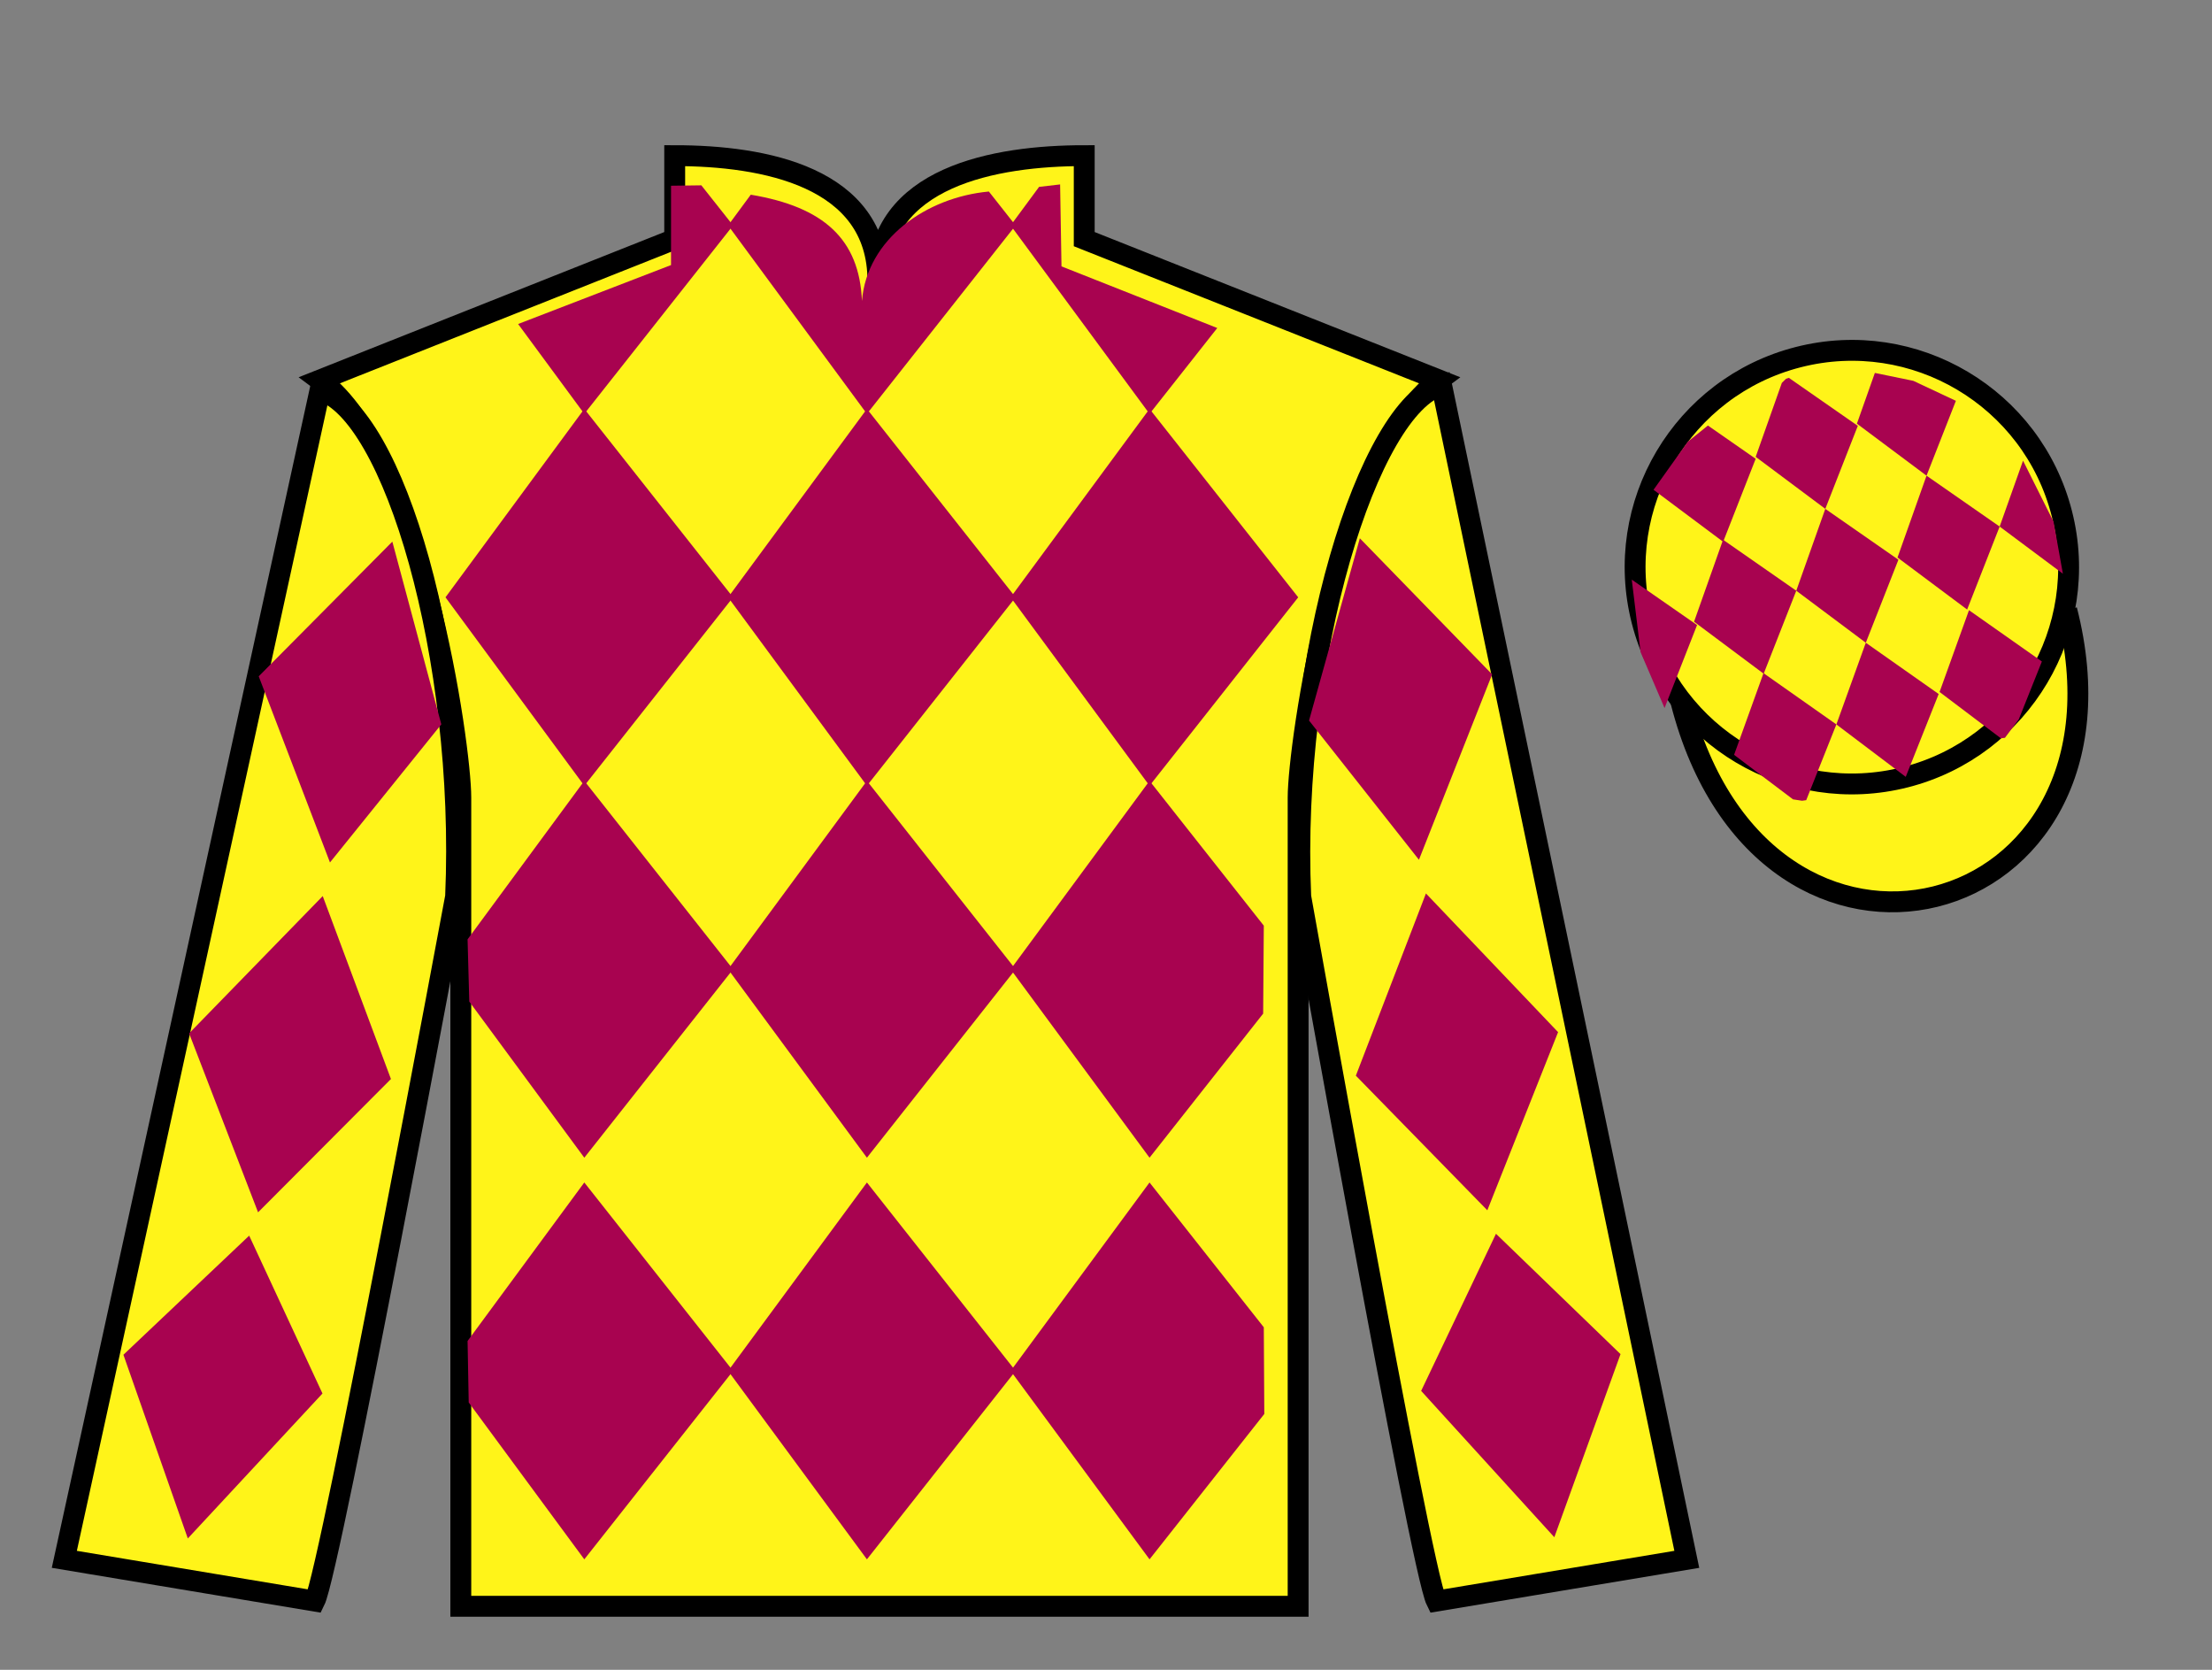<?xml version="1.0" encoding="UTF-8"?>
<svg xmlns="http://www.w3.org/2000/svg" xmlns:xlink="http://www.w3.org/1999/xlink" width="106pt" height="80pt" viewBox="0 0 106 80" version="1.1">
<rect x="0" y="0" width="106" height="80" fill="#808080" stroke="none"/>
<g id="surface0">
<path style=" stroke:none;fill-rule:nonzero;fill:rgb(100%,95.41%,10.001%);fill-opacity:1;" d="M 32.332 7.457 L 32.332 11.457 L 15.332 18.207 C 20.082 21.707 22.082 35.707 22.082 38.207 C 22.082 40.707 22.082 76.957 22.082 76.957 L 62.207 76.957 C 62.207 76.957 62.207 40.707 62.207 38.207 C 62.207 35.707 64.207 21.707 68.957 18.207 L 51.957 11.457 L 51.957 7.457 C 47.695 7.457 42.07 8.457 42.07 13.457 C 42.07 8.457 36.598 7.457 32.332 7.457 "/>
<path style="fill:none;stroke-width:10;stroke-linecap:butt;stroke-linejoin:miter;stroke:rgb(0%,0%,0%);stroke-opacity:1;stroke-miterlimit:4;" d="M 323.32 725.43 L 323.32 685.43 L 153.32 617.93 C 200.82 582.93 220.82 442.93 220.82 417.93 C 220.82 392.93 220.82 30.43 220.82 30.43 L 622.07 30.43 C 622.07 30.43 622.07 392.93 622.07 417.93 C 622.07 442.93 642.07 582.93 689.57 617.93 L 519.57 685.43 L 519.57 725.43 C 476.953 725.43 420.703 715.43 420.703 665.43 C 420.703 715.43 365.977 725.43 323.32 725.43 Z M 323.32 725.43 " transform="matrix(0.1,0,0,-0.1,0,80)"/>
<path style=" stroke:none;fill-rule:nonzero;fill:rgb(100%,95.41%,10.001%);fill-opacity:1;" d="M 15.082 76.707 C 15.832 75.207 21.832 42.957 21.832 42.957 C 22.332 31.457 18.832 19.707 15.332 18.707 L 3.082 74.707 L 15.082 76.707 "/>
<path style="fill:none;stroke-width:10;stroke-linecap:butt;stroke-linejoin:miter;stroke:rgb(0%,0%,0%);stroke-opacity:1;stroke-miterlimit:4;" d="M 150.82 32.93 C 158.32 47.93 218.32 370.43 218.32 370.43 C 223.32 485.43 188.32 602.93 153.32 612.93 L 30.82 52.93 L 150.82 32.93 Z M 150.82 32.93 " transform="matrix(0.1,0,0,-0.1,0,80)"/>
<path style=" stroke:none;fill-rule:nonzero;fill:rgb(100%,95.41%,10.001%);fill-opacity:1;" d="M 80.832 74.707 L 69.082 18.457 C 65.582 19.457 61.832 31.457 62.332 42.957 C 62.332 42.957 68.082 75.207 68.832 76.707 L 80.832 74.707 "/>
<path style="fill:none;stroke-width:10;stroke-linecap:butt;stroke-linejoin:miter;stroke:rgb(0%,0%,0%);stroke-opacity:1;stroke-miterlimit:4;" d="M 808.32 52.93 L 690.82 615.43 C 655.82 605.43 618.32 485.43 623.32 370.43 C 623.32 370.43 680.82 47.93 688.32 32.93 L 808.32 52.93 Z M 808.32 52.93 " transform="matrix(0.1,0,0,-0.1,0,80)"/>
<path style="fill-rule:nonzero;fill:rgb(100%,95.41%,10.001%);fill-opacity:1;stroke-width:10;stroke-linecap:butt;stroke-linejoin:miter;stroke:rgb(0%,0%,0%);stroke-opacity:1;stroke-miterlimit:4;" d="M 805.508 463.828 C 845.234 308.203 1029.18 355.781 990.391 507.773 " transform="matrix(0.1,0,0,-0.1,0,80)"/>
<path style=" stroke:none;fill-rule:nonzero;fill:rgb(100%,95.41%,10.001%);fill-opacity:1;" d="M 91.312 37.234 C 96.867 35.816 100.223 30.16 98.805 24.605 C 97.387 19.047 91.734 15.691 86.176 17.109 C 80.617 18.527 77.262 24.184 78.68 29.738 C 80.098 35.297 85.754 38.652 91.312 37.234 "/>
<path style="fill:none;stroke-width:10;stroke-linecap:butt;stroke-linejoin:miter;stroke:rgb(0%,0%,0%);stroke-opacity:1;stroke-miterlimit:4;" d="M 913.125 427.656 C 968.672 441.836 1002.227 498.398 988.047 553.945 C 973.867 609.531 917.344 643.086 861.758 628.906 C 806.172 614.727 772.617 558.164 786.797 502.617 C 800.977 447.031 857.539 413.477 913.125 427.656 Z M 913.125 427.656 " transform="matrix(0.1,0,0,-0.1,0,80)"/>
<path style=" stroke:none;fill-rule:nonzero;fill:rgb(65.882%,1.34%,31.255%);fill-opacity:1;" d="M 81.844 20.387 L 80.879 21.164 L 79.238 23.465 L 82.574 25.957 L 84.133 21.98 L 81.844 20.387 "/>
<path style=" stroke:none;fill-rule:nonzero;fill:rgb(65.882%,1.34%,31.255%);fill-opacity:1;" d="M 85.723 18.102 L 85.586 18.148 L 85.387 18.344 L 84.133 21.887 L 87.469 24.379 L 89.027 20.402 L 85.723 18.102 "/>
<path style=" stroke:none;fill-rule:nonzero;fill:rgb(65.882%,1.34%,31.255%);fill-opacity:1;" d="M 91.688 18.246 L 89.844 17.867 L 88.984 20.297 L 92.32 22.789 L 93.727 19.203 L 93.727 19.203 L 91.688 18.246 "/>
<path style=" stroke:none;fill-rule:nonzero;fill:rgb(65.882%,1.34%,31.255%);fill-opacity:1;" d="M 82.57 25.859 L 81.18 29.785 L 84.516 32.277 L 86.078 28.301 L 82.57 25.859 "/>
<path style=" stroke:none;fill-rule:nonzero;fill:rgb(65.882%,1.34%,31.255%);fill-opacity:1;" d="M 87.469 24.379 L 86.078 28.301 L 89.41 30.793 L 90.973 26.816 L 87.469 24.379 "/>
<path style=" stroke:none;fill-rule:nonzero;fill:rgb(65.882%,1.34%,31.255%);fill-opacity:1;" d="M 92.32 22.789 L 90.93 26.711 L 94.266 29.203 L 95.824 25.227 L 92.32 22.789 "/>
<path style=" stroke:none;fill-rule:nonzero;fill:rgb(65.882%,1.34%,31.255%);fill-opacity:1;" d="M 84.508 32.25 L 83.098 36.164 L 85.922 38.297 L 86.355 38.363 L 86.555 38.336 L 88 34.707 L 84.508 32.25 "/>
<path style=" stroke:none;fill-rule:nonzero;fill:rgb(65.882%,1.34%,31.255%);fill-opacity:1;" d="M 89.41 30.793 L 88 34.707 L 91.324 37.219 L 92.902 33.25 L 89.41 30.793 "/>
<path style=" stroke:none;fill-rule:nonzero;fill:rgb(65.882%,1.34%,31.255%);fill-opacity:1;" d="M 94.355 29.234 L 92.945 33.152 L 95.883 35.371 L 96.078 35.348 L 96.742 34.461 L 97.848 31.691 L 94.355 29.234 "/>
<path style=" stroke:none;fill-rule:nonzero;fill:rgb(65.882%,1.34%,31.255%);fill-opacity:1;" d="M 78.195 27.77 L 78.195 27.77 L 78.617 31.242 L 79.766 33.922 L 79.766 33.922 L 81.324 29.945 L 78.195 27.77 "/>
<path style=" stroke:none;fill-rule:nonzero;fill:rgb(65.882%,1.34%,31.255%);fill-opacity:1;" d="M 96.945 22.07 L 96.945 22.07 L 95.824 25.227 L 98.855 27.488 L 98.855 27.488 L 98.406 24.992 L 96.945 22.07 "/>
<path style=" stroke:none;fill-rule:nonzero;fill:rgb(65.882%,1.34%,31.255%);fill-opacity:1;" d="M 12.398 32.402 L 18.801 25.949 L 21.148 34.703 L 15.812 41.32 L 12.398 32.402 "/>
<path style=" stroke:none;fill-rule:nonzero;fill:rgb(65.882%,1.34%,31.255%);fill-opacity:1;" d="M 15.465 42.93 L 9.062 49.508 L 12.367 58.082 L 18.734 51.695 L 15.465 42.93 "/>
<path style=" stroke:none;fill-rule:nonzero;fill:rgb(65.882%,1.34%,31.255%);fill-opacity:1;" d="M 11.941 59.199 L 5.914 64.906 L 9 73.707 L 15.453 66.762 L 11.941 59.199 "/>
<path style=" stroke:none;fill-rule:nonzero;fill:rgb(65.882%,1.34%,31.255%);fill-opacity:1;" d="M 71.504 32.309 L 65.164 25.789 L 62.73 34.52 L 67.996 41.191 L 71.504 32.309 "/>
<path style=" stroke:none;fill-rule:nonzero;fill:rgb(65.882%,1.34%,31.255%);fill-opacity:1;" d="M 68.332 42.805 L 74.664 49.449 L 71.273 57.984 L 64.973 51.535 L 68.332 42.805 "/>
<path style=" stroke:none;fill-rule:nonzero;fill:rgb(65.882%,1.34%,31.255%);fill-opacity:1;" d="M 71.688 59.109 L 77.656 64.875 L 74.484 73.648 L 68.102 66.637 L 71.688 59.109 "/>
<path style=" stroke:none;fill-rule:nonzero;fill:rgb(65.882%,1.34%,31.255%);fill-opacity:1;" d="M 47.387 9.176 L 48.668 10.801 L 41.543 19.828 L 34.891 10.801 L 35.977 9.328 C 39.465 9.91 41.184 11.453 41.305 14.422 C 41.543 11.453 44.383 9.453 47.387 9.176 "/>
<path style=" stroke:none;fill-rule:nonzero;fill:rgb(65.882%,1.34%,31.255%);fill-opacity:1;" d="M 28 19.59 L 21.348 28.617 L 28 37.645 L 35.129 28.617 L 28 19.59 "/>
<path style=" stroke:none;fill-rule:nonzero;fill:rgb(65.882%,1.34%,31.255%);fill-opacity:1;" d="M 41.543 19.59 L 34.891 28.617 L 41.543 37.645 L 48.668 28.617 L 41.543 19.59 "/>
<path style=" stroke:none;fill-rule:nonzero;fill:rgb(65.882%,1.34%,31.255%);fill-opacity:1;" d="M 55.086 19.59 L 48.43 28.617 L 55.086 37.645 L 62.211 28.617 L 55.086 19.59 "/>
<path style=" stroke:none;fill-rule:nonzero;fill:rgb(65.882%,1.34%,31.255%);fill-opacity:1;" d="M 28 37.41 L 22.406 45.004 L 22.488 47.984 L 28 55.465 L 35.129 46.438 L 28 37.41 "/>
<path style=" stroke:none;fill-rule:nonzero;fill:rgb(65.882%,1.34%,31.255%);fill-opacity:1;" d="M 41.543 37.41 L 34.891 46.438 L 41.543 55.465 L 48.668 46.438 L 41.543 37.41 "/>
<path style=" stroke:none;fill-rule:nonzero;fill:rgb(65.882%,1.34%,31.255%);fill-opacity:1;" d="M 60.562 44.348 L 55.086 37.41 L 48.43 46.438 L 55.086 55.465 L 60.531 48.562 L 60.562 44.348 "/>
<path style=" stroke:none;fill-rule:nonzero;fill:rgb(65.882%,1.34%,31.255%);fill-opacity:1;" d="M 28 56.652 L 22.406 64.246 L 22.461 67.191 L 28 74.707 L 35.129 65.68 L 28 56.652 "/>
<path style=" stroke:none;fill-rule:nonzero;fill:rgb(65.882%,1.34%,31.255%);fill-opacity:1;" d="M 41.543 56.652 L 34.891 65.68 L 41.543 74.707 L 48.668 65.68 L 41.543 56.652 "/>
<path style=" stroke:none;fill-rule:nonzero;fill:rgb(65.882%,1.34%,31.255%);fill-opacity:1;" d="M 60.562 63.59 L 55.086 56.652 L 48.43 65.68 L 55.086 74.707 L 60.586 67.742 L 60.562 63.59 "/>
<path style=" stroke:none;fill-rule:nonzero;fill:rgb(65.882%,1.34%,31.255%);fill-opacity:1;" d="M 33.609 8.879 L 32.156 8.898 L 32.156 12.699 L 24.828 15.523 L 28 19.828 L 35.129 10.801 L 33.609 8.879 "/>
<path style=" stroke:none;fill-rule:nonzero;fill:rgb(65.882%,1.34%,31.255%);fill-opacity:1;" d="M 50.867 12.762 L 50.801 8.836 L 49.793 8.953 L 48.43 10.801 L 55.086 19.828 L 58.332 15.715 L 50.867 12.762 "/>
</g>
</svg>
